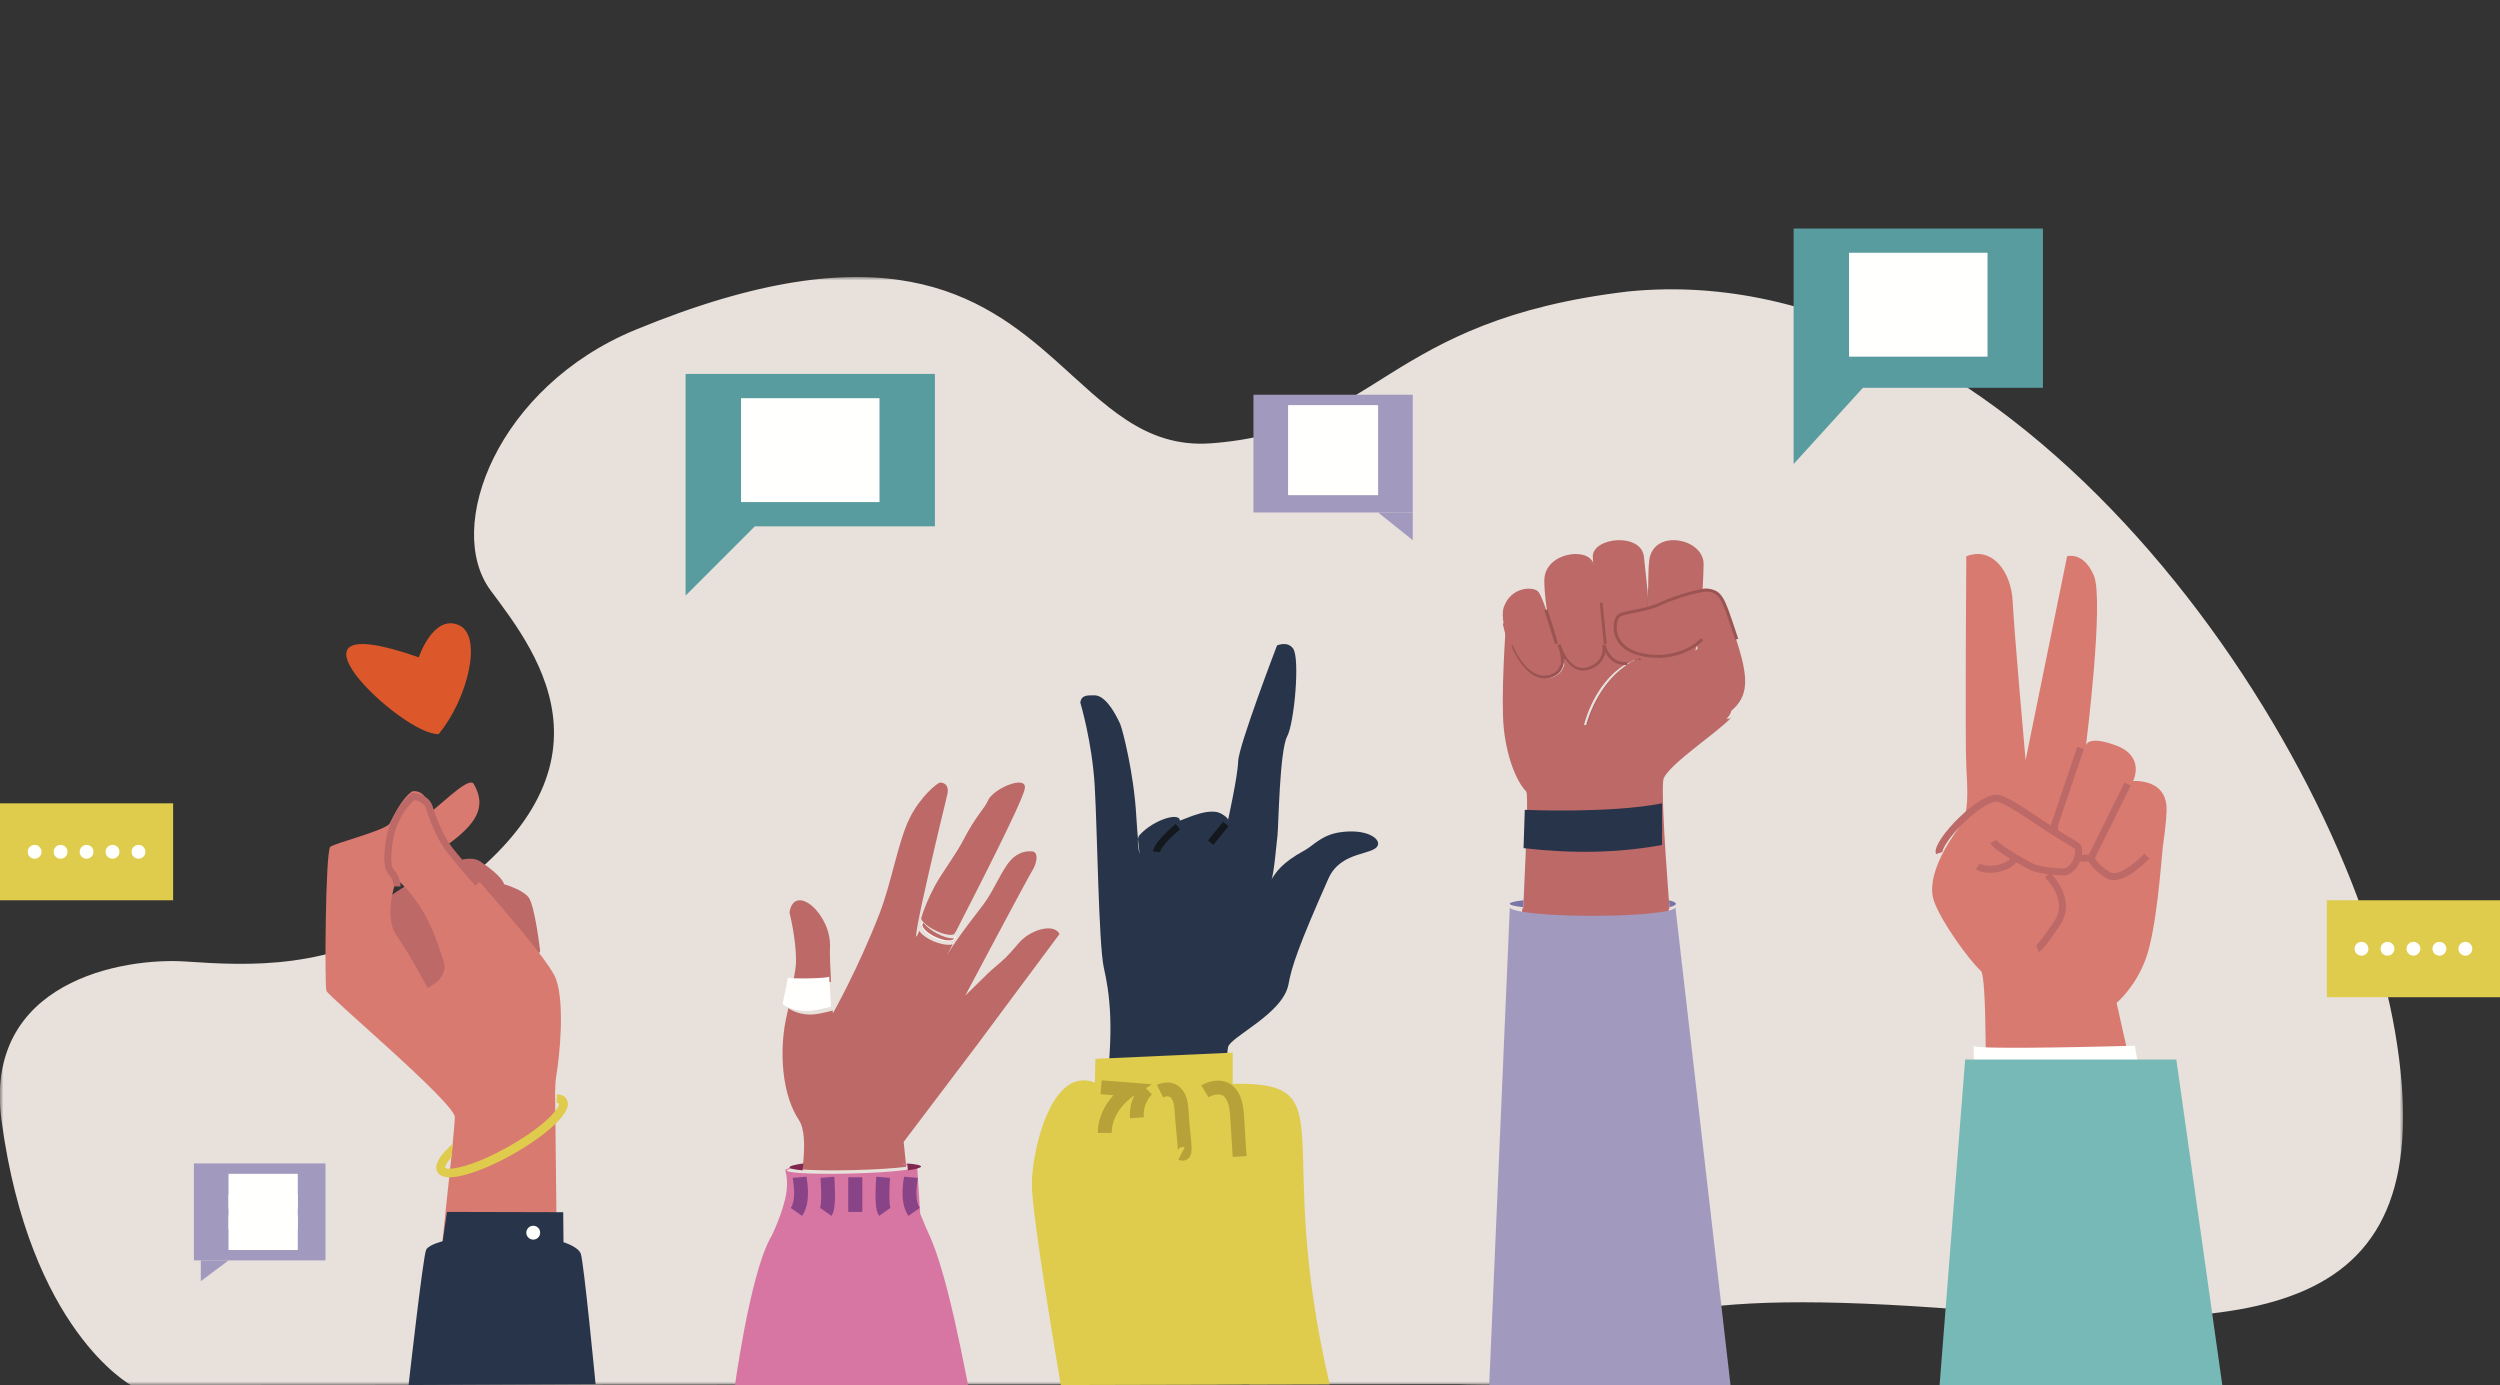 <?xml version="1.0" encoding="UTF-8"?> <svg xmlns="http://www.w3.org/2000/svg" xmlns:xlink="http://www.w3.org/1999/xlink" width="361px" height="200px" viewBox="0 0 361 200" version="1.1"><rect x="0" y="0" width="361" height="200" fill="#333333" stroke="none"/><title>Artboard</title><defs><polygon id="path-1" points="0 0 347 0 347 160 0 160"></polygon></defs><g id="Artboard" stroke="none" stroke-width="1" fill="none" fill-rule="evenodd"><rect id="Rectangle" x="0" y="0" width="361" height="200"></rect><g id="Rights" transform="translate(0, 33)"><g id="Group-3" transform="translate(0, 7)"><mask id="mask-2" fill="white"><use xlink:href="#path-1"></use></mask><g id="Clip-2"></g><path d="M91.732,7.634 C71.868,15.826 64.066,36.131 70.847,45.261 C77.629,54.39 91.934,72.323 60.157,92.213 C47.575,100.088 36.04,99.465 26.791,98.842 C17.853,98.24 -2.491,101.639 0.222,121.815 C4.293,152.097 18.894,160 18.894,160 L210.663,159.888 C210.663,159.888 217.763,160.174 218.702,159.59 C233.644,150.294 241.511,145.859 283.317,149.109 C325.124,152.358 353.123,151.59 345.851,109.01 C338.581,66.43 290.644,-3.399 235.16,2.081 C199.657,6.263 199.092,22.213 174.885,24.013 C165.245,24.73 159.543,18.382 152.41,12.034 C141.63,2.442 127.58,-7.15 91.732,7.634" id="Fill-1" fill="#E7E0DB" mask="url(#mask-2)"></path></g><path d="M99,21 L135,21 L135,43 L109,43 L99,53 L99,21 Z" id="Combined-Shape" fill="#589C9F"></path><line x1="107" y1="27" x2="127" y2="27" id="Fill-6" fill="#589C9F"></line><path d="M107,24.5 L127,24.5 L127,39.5 L107,39.5 L107,24.5 Z" id="Combined-Shape" fill="#FFFFFE" fill-rule="nonzero"></path><line x1="107" y1="32" x2="127" y2="32" id="Fill-8" fill="#589C9F"></line><line x1="107" y1="37" x2="127" y2="37" id="Fill-10" fill="#589C9F"></line><path d="M259,0 L295,0 L295,23 L269,23 L259,34 L259,0 Z" id="Combined-Shape" fill="#589C9F"></path><line x1="267" y1="6" x2="287" y2="6" id="Fill-14" fill="#589C9F"></line><path d="M267,3.5 L287,3.5 L287,18.5 L267,18.5 L267,3.5 Z" id="Combined-Shape" fill="#FFFFFE" fill-rule="nonzero"></path><line x1="267" y1="11" x2="287" y2="11" id="Fill-17" fill="#589C9F"></line><line x1="267" y1="16" x2="287" y2="16" id="Fill-19" fill="#589C9F"></line><polygon id="Fill-21" fill="#A299BF" points="181 41 204 41 204 24 181 24"></polygon><polyline id="Fill-22" fill="#A299BF" points="204 45 204 41 199 41 204 45"></polyline><path d="M199,38.5 L186,38.5 L186,25.5 L199,25.5 L199,38.5 Z M199,36 L186,36" id="Combined-Shape" fill="#FFFFFE" fill-rule="nonzero"></path><line x1="199" y1="32" x2="186" y2="32" id="Fill-25" fill="#A299BF"></line><polygon id="Fill-29" fill="#A299BF" points="28 149 47 149 47 135 28 135"></polygon><polyline id="Fill-30" fill="#A299BF" points="29 152 29 149 33 149 29 152"></polyline><line x1="33" y1="139" x2="43" y2="139" id="Stroke-31" stroke="#FFFFFE" stroke-width="5"></line><line x1="33" y1="139" x2="43" y2="139" id="Fill-32" fill="#A299BF"></line><line x1="33" y1="142" x2="43" y2="142" id="Fill-33" fill="#A299BF"></line><line x1="33" y1="142" x2="43" y2="142" id="Stroke-34" stroke="#FFFFFE" stroke-width="5"></line><line x1="33" y1="145" x2="43" y2="145" id="Fill-35" fill="#A299BF"></line><line x1="33" y1="145" x2="43" y2="145" id="Stroke-36" stroke="#FFFFFE" stroke-width="5"></line><polygon id="Fill-37" fill="#DFCB4C" points="336 111 361 111 361 97 336 97"></polygon><path d="M342,104 C342,104.552 341.552,105 341,105 C340.448,105 340,104.552 340,104 C340,103.448 340.448,103 341,103 C341.552,103 342,103.448 342,104" id="Fill-38" fill="#FFFFFE"></path><path d="M345.75,104 C345.75,104.552 345.303,105 344.75,105 C344.198,105 343.75,104.552 343.75,104 C343.75,103.448 344.198,103 344.75,103 C345.303,103 345.75,103.448 345.75,104" id="Fill-39" fill="#FFFFFE"></path><path d="M349.5,104 C349.5,104.552 349.053,105 348.5,105 C347.948,105 347.5,104.552 347.5,104 C347.5,103.448 347.948,103 348.5,103 C349.053,103 349.5,103.448 349.5,104" id="Fill-40" fill="#FFFFFE"></path><path d="M353.25,104 C353.25,104.552 352.803,105 352.25,105 C351.698,105 351.25,104.552 351.25,104 C351.25,103.448 351.698,103 352.25,103 C352.803,103 353.25,103.448 353.25,104" id="Fill-41" fill="#FFFFFE"></path><path d="M357,104 C357,104.552 356.553,105 356,105 C355.448,105 355,104.552 355,104 C355,103.448 355.448,103 356,103 C356.553,103 357,103.448 357,104" id="Fill-42" fill="#FFFFFE"></path><polygon id="Fill-43" fill="#DFCB4C" points="0 97 25 97 25 83 0 83"></polygon><path d="M6,90 C6,90.552 5.552,91 5,91 C4.448,91 4,90.552 4,90 C4,89.447 4.448,89 5,89 C5.552,89 6,89.447 6,90" id="Fill-44" fill="#FFFFFE"></path><path d="M9.75,90 C9.75,90.552 9.302,91 8.75,91 C8.198,91 7.75,90.552 7.75,90 C7.75,89.447 8.198,89 8.75,89 C9.302,89 9.75,89.447 9.75,90" id="Fill-45" fill="#FFFFFE"></path><path d="M13.5,90 C13.5,90.553 13.052,91 12.5,91 C11.948,91 11.5,90.553 11.5,90 C11.5,89.448 11.948,89 12.5,89 C13.052,89 13.5,89.448 13.5,90" id="Fill-46" fill="#FFFFFE"></path><path d="M17.25,90 C17.25,90.553 16.802,91 16.25,91 C15.698,91 15.25,90.553 15.25,90 C15.25,89.448 15.698,89 16.25,89 C16.802,89 17.25,89.448 17.25,90" id="Fill-47" fill="#FFFFFE"></path><path d="M21,90 C21,90.552 20.552,91 20,91 C19.448,91 19,90.552 19,90 C19,89.447 19.448,89 20,89 C20.552,89 21,89.447 21,90" id="Fill-48" fill="#FFFFFE"></path><path d="M60.471,61.916 C60.471,61.916 62.547,55.702 66.211,57.247 C69.874,58.792 67.408,68.164 63.341,72.995 C58.286,73.358 37.776,53.963 60.471,61.916" id="Fill-49" fill="#DC582B"></path><path d="M54,98.041 C54,98.041 65.913,89.061 69.345,91.384 C72.778,93.707 72.778,94.682 72.778,94.682 C72.778,94.682 75.363,95.401 76.302,96.545 C77.241,97.689 78,104.357 78,104.357 C67.762,122.304 60.257,115.763 54,98.041" id="Fill-50" fill="#BC6967"></path><path d="M80,129.55 C80.27,129.33 80.46,129.15 80.56,129 C80.38,129.19 80.19,129.37 80,129.55 Z M80,129.55 C80.27,129.33 80.46,129.15 80.56,129 C80.38,129.19 80.19,129.37 80,129.55 L80,129.55 Z" id="Fill-51" fill="#D87A70"></path><path d="M61.748,109.652 C61.748,109.652 59.217,104.875 57.253,102.066 C55.922,100.169 56.391,97.119 56.834,95.34 C57.046,94.483 57.253,93.921 57.253,93.921 C57.506,94.145 57.751,94.373 57.988,94.605 C61.904,98.45 63.201,103.333 64.033,105.72 C64.916,108.25 61.748,109.652 61.748,109.652 Z M80.151,124.712 C80.185,123.652 80.231,122.908 80.29,122.575 C80.852,119.347 81.558,111.9 80.29,108.389 C79.965,107.49 78.858,105.893 77.375,103.988 C74.042,99.708 68.79,93.862 66.184,90.795 C65.428,89.904 64.895,89.249 64.697,88.932 C68.63,86.051 70.383,83.593 68.419,80.222 C67.785,79.136 64.659,82.287 62.191,84.273 C61.794,84.594 61.917,83.289 61.748,82.824 C61.042,80.889 59.5,81.278 59.5,81.278 C57.815,82.541 56.83,84.928 56.268,85.912 C55.706,86.896 48.402,88.721 47.696,89.283 C46.995,89.845 46.856,109.23 47.135,110.075 C47.418,110.915 65.681,126.229 65.681,128.337 C65.681,128.683 65.571,129.98 65.39,131.902 C65.33,132.502 65.267,133.165 65.195,133.879 C65.145,134.403 61.805,166 61.805,166 L80.629,166 C80.629,166 80.138,125.088 80.151,124.712 L80.151,124.712 Z" id="Fill-52" fill="#D87A70"></path><path d="M57.348,95 C57.348,95 57.371,93.851 56.444,92.842 C55.516,91.833 56.331,87.81 56.331,87.81 C56.331,87.81 56.957,84.288 59.672,82 C59.672,82 61.536,82.1 61.994,83.59 C62.453,85.08 63.505,87.955 65.042,89.87 C66.578,91.786 69,94.574 69,94.574" id="Stroke-53" stroke="#BC6967"></path><path d="M82,126.39 C82,127.13 81.441,128.054 80.332,129.158 C80.238,129.255 80.134,129.351 80.031,129.448 C78.578,130.817 76.463,132.313 74.077,133.661 C71.692,135.005 69.31,136.047 67.367,136.593 C66.404,136.866 65.596,137 64.947,137 L64.904,137 C64.044,136.992 63.468,136.744 63.176,136.252 C62.664,135.387 63.27,134.135 64.968,132.535 C65.106,132.409 65.248,132.279 65.394,132.149 C65.334,132.745 65.269,133.405 65.196,134.114 C64.483,134.896 64.212,135.433 64.294,135.622 C64.371,135.719 64.616,135.774 65.029,135.757 C66.323,135.706 69.229,134.942 73.433,132.569 C77.456,130.296 79.576,128.297 80.358,127.193 C80.659,126.777 80.762,126.491 80.71,126.361 C80.663,126.302 80.551,126.26 80.379,126.239 C80.388,125.79 80.401,125.374 80.414,125 C81.102,125.059 81.574,125.302 81.824,125.731 C81.94,125.932 82,126.151 82,126.39" id="Fill-54" fill="#DFCB4C"></path><path d="M64.54,142 L63.926,146.237 C63.926,146.237 61.971,146.703 61.542,147.448 C61.113,148.193 59,167 59,167 L86,166.863 C86,166.863 84.284,149.031 83.855,148.007 C83.426,146.983 81.37,146.379 81.37,146.379 L81.328,142.042 L64.54,142" id="Fill-55" fill="#28344A"></path><path d="M78,145 C78,145.552 77.552,146 77,146 C76.448,146 76,145.552 76,145 C76,144.448 76.448,144 77,144 C77.552,144 78,144.448 78,145" id="Fill-56" fill="#FFFFFE"></path><path d="M120,108.776 C119.961,108.797 119.863,108.819 119.713,108.844 C119.588,108.861 119.425,108.879 119.228,108.896 C119.185,108.9 119.142,108.904 119.095,108.909 C119.052,108.913 119.005,108.913 118.954,108.917 C118.778,108.93 118.585,108.943 118.375,108.951 C118.289,108.956 118.199,108.96 118.109,108.964 C117.834,108.973 117.543,108.981 117.242,108.99 C117.105,108.994 116.972,108.998 116.839,108.998 C116.294,109.003 115.801,108.998 115.407,108.986 C115.269,108.981 115.145,108.973 115.038,108.968 C114.922,108.96 114.819,108.951 114.738,108.943 C114.725,108.939 114.716,108.939 114.708,108.939 C114.686,108.934 114.66,108.93 114.643,108.93 C114.583,108.917 114.54,108.909 114.51,108.896 C114.51,108.887 114.51,108.879 114.515,108.87 C114.515,108.857 114.519,108.844 114.519,108.836 C114.523,108.827 114.523,108.823 114.523,108.819 C114.772,107.552 114.952,106.436 114.952,105.777 C114.961,102.543 114,98.761 114,98.761 C114.712,94.35 120.133,99.043 119.846,103.882 C119.803,104.626 119.888,106.697 119.996,108.72 L119.996,108.755 C119.996,108.763 119.996,108.772 120,108.776" id="Fill-57" fill="#BC6967"></path><path d="M115.016,109.004 C115.003,109.003 114.992,109.001 114.984,108.999 C114.984,108.998 114.984,108.997 114.985,108.996 C114.992,108.999 115.002,109.001 115.016,109.004" id="Fill-58" fill="#FFFFFE"></path><path d="M118,108.996 C117.787,108.999 117.561,109.002 117.324,109.003 C117.216,109.004 117.108,109.004 117,109.004 C117.105,109.004 117.209,109.003 117.318,109.002 C117.554,109 117.784,108.998 118,108.996" id="Fill-59" fill="#FFFFFE"></path><path d="M138,102.443 C137.954,102.539 137.867,102.726 137.825,102.813 C137.464,103.12 136.4,103.074 135.111,102.488 C133.902,101.944 133.145,101.217 133,100.718 C133.05,100.567 133.1,100.403 133.154,100.233 L133.154,100.229 C133.179,100.156 133.199,100.078 133.224,100 C133.249,100.05 133.278,100.101 133.308,100.156 C133.382,100.274 133.478,100.398 133.594,100.526 C133.993,100.965 134.588,101.409 135.269,101.779 C136.154,102.255 136.986,102.502 137.572,102.502 C137.713,102.502 137.842,102.488 137.954,102.456 C137.958,102.484 138.004,102.42 138,102.443" id="Fill-60" fill="#BC6967"></path><path d="M138.006,101.99 C138.002,101.997 137.999,102.004 137.995,102.01 C137.996,102.005 137.995,101.999 137.994,101.993 C137.999,101.992 138.002,101.991 138.006,101.99" id="Fill-61" fill="#FFFFFE"></path><path d="M153,101.866 L147.179,109.691 L141.332,117.558 L130.488,131.892 L130.757,134.51 L130.778,134.694 L130.858,135.486 C129.181,135.7 126.449,135.88 123.36,135.959 C120.283,136.039 117.556,135.997 115.87,135.876 C115.904,135.607 115.937,135.335 115.963,135.067 C115.971,135.008 115.975,134.946 115.984,134.883 C116.232,132.34 116.177,129.961 115.378,128.763 C113.138,125.395 112.583,120.016 113.285,115.279 C113.369,114.705 113.584,113.712 113.836,112.569 C114.025,112.719 115.013,113.423 116.812,113.503 C117.934,113.553 119.876,113.021 120.241,112.916 C120.262,113.18 120.271,113.331 120.271,113.331 C120.271,113.331 123.885,106.947 126.979,98.984 C128.74,94.46 129.673,88.575 131.333,85.182 C132.859,82.061 135.402,79.975 135.784,80 C137.323,80.101 136.764,81.848 136.764,81.848 C136.764,81.848 130.669,106.842 132.712,101.489 C132.724,101.464 132.733,101.435 132.741,101.405 C133.04,101.925 133.842,102.52 134.893,102.955 C135.667,103.269 136.406,103.433 136.974,103.433 C137.205,103.433 137.407,103.408 137.571,103.349 C136.86,104.723 136.545,105.334 136.902,104.694 C137.104,104.325 137.432,103.818 137.848,103.211 C137.911,103.119 137.978,103.018 138.046,102.922 C139.042,101.489 140.458,99.587 141.95,97.677 C143.404,95.813 144.59,92.755 145.851,91.323 C147.204,89.781 148.591,89.928 148.923,89.928 C150.041,89.928 149.764,91.599 149.066,92.713 C148.372,93.815 139.563,110.42 139.378,110.772 C139.466,110.684 140.895,109.28 142.555,107.655 C143.425,106.801 144.409,106.076 145.245,105.251 C146.17,104.338 146.922,103.349 147.389,102.884 C149.154,101.112 152.21,100.354 153,101.866" id="Fill-62" fill="#BC6967"></path><path d="M137.802,103 C137.882,102.935 137.941,102.857 137.975,102.765 C137.983,102.737 137.992,102.709 138,102.681 C137.933,102.788 137.865,102.898 137.802,103 L137.802,103 Z" id="Fill-63" fill="#FFFFFE"></path><path d="M137.989,102.487 C137.927,102.584 137.865,102.685 137.808,102.777 C137.738,102.84 137.653,102.886 137.553,102.916 C137.403,102.975 137.217,103 137.005,103 C136.485,103 135.806,102.836 135.096,102.521 C134.132,102.083 133.395,101.486 133.121,100.965 C133.002,100.742 132.967,100.531 133.033,100.351 C133.091,100.195 133.218,100.081 133.403,100.014 C133.407,100.023 133.43,99.993 133.434,100.002 C133.411,100.073 133.376,100.187 133.353,100.254 L133.353,100.258 C133.28,100.3 133.229,100.359 133.202,100.426 C133.172,100.506 133.175,100.599 133.21,100.704 C133.345,101.162 134.047,101.831 135.169,102.331 C136.365,102.87 137.352,102.912 137.688,102.63 C137.738,102.588 137.773,102.542 137.792,102.487 C137.808,102.453 137.811,102.411 137.811,102.373 C137.823,102.348 137.838,102.319 137.85,102.289 C137.9,102.277 137.946,102.256 137.985,102.235 C138.004,102.323 138.004,102.407 137.989,102.487" id="Fill-64" fill="#FFFFFE"></path><path d="M132.996,99.998 C132.997,100 132.999,100.003 133,100.005 C133.001,100.002 133.002,99.999 133.004,99.995 C133.001,99.995 132.999,99.996 132.996,99.998" id="Fill-65" fill="#FFFFFE"></path><path d="M137.949,101.693 C137.902,101.777 137.832,101.844 137.733,101.896 C137.694,101.916 137.647,101.936 137.596,101.948 C137.584,101.952 137.568,101.956 137.553,101.96 C137.447,101.988 137.325,102 137.191,102 C136.637,102 135.852,101.785 135.015,101.37 C134.371,101.047 133.809,100.66 133.432,100.277 C133.322,100.165 133.232,100.057 133.161,99.953 C133.134,99.906 133.106,99.862 133.083,99.818 C133.087,99.806 132.945,99.395 133.024,99.247 C133.087,99.132 133.201,99.048 133.358,99 C133.326,99.088 133.299,99.176 133.267,99.259 C133.24,99.283 133.22,99.307 133.204,99.335 C133.177,99.383 133.173,99.443 133.185,99.515 C133.193,99.578 133.22,99.654 133.267,99.734 C133.295,99.79 133.334,99.846 133.377,99.906 C133.436,99.981 133.503,100.061 133.582,100.141 C133.939,100.508 134.481,100.883 135.106,101.194 C136.131,101.701 137.034,101.872 137.486,101.773 C137.561,101.761 137.619,101.737 137.667,101.705 C137.678,101.725 137.863,101.43 137.953,101.25 C138.016,101.418 138.016,101.569 137.949,101.693" id="Fill-66" fill="#FFFFFE"></path><path d="M147.97,80.931 C147.544,82.949 141.077,95.57 138.075,101.421 C137.979,101.61 137.782,101.921 137.77,101.9 C137.72,101.934 137.657,101.959 137.578,101.971 C137.097,102.077 136.135,101.896 135.044,101.362 C134.38,101.034 133.803,100.639 133.422,100.252 C133.339,100.168 133.268,100.084 133.205,100.004 C133.159,99.941 133.117,99.883 133.088,99.824 C133.038,99.74 133.008,99.66 133,99.593 C133.029,99.504 133.059,99.416 133.088,99.324 C133.121,99.235 133.15,99.143 133.184,99.05 C133.569,97.941 134.108,96.558 135.04,94.839 C136.056,92.964 137.991,90.468 139.129,88.261 C140.889,84.844 142.26,83.621 142.632,82.659 C143.33,80.868 148.434,78.741 147.97,80.931" id="Fill-67" fill="#BC6967"></path><path d="M115.004,108.997 C115.004,108.999 115.004,109.001 115.004,109.003 C114.999,109.001 114.996,108.999 114.996,108.997 L115.004,108.997" id="Fill-68" fill="#FFFFFE"></path><path d="M115.016,109.004 C115.003,109.003 114.992,109.001 114.984,108.999 C114.984,108.998 114.984,108.997 114.985,108.996 C114.992,108.999 115.002,109.001 115.016,109.004" id="Fill-69" fill="#FFFFFE"></path><path d="M118,108.996 C117.787,108.999 117.561,109.002 117.324,109.003 C117.216,109.004 117.108,109.004 117,109.004 C117.105,109.004 117.209,109.003 117.318,109.002 C117.554,109 117.784,108.998 118,108.996" id="Fill-70" fill="#FFFFFE"></path><path d="M131,135 L131.088,136 C132.292,135.825 133,135.63 133,135.444 C132.995,135.254 132.255,135.101 131,135" id="Fill-71" fill="#FFFFFE"></path><g id="Group-75" transform="translate(106, 135)" fill="#D776A3"><path d="M28.43,11.009 L5.169,11.009 C5.169,11.009 6.594,8.21 7.321,5.359 C7.871,3.217 7.592,1.705 7.419,1.09 C7.41,1.053 7.402,1.023 7.393,0.994 C7.41,0.918 7.512,0.846 7.689,0.775 C7.689,0.775 7.689,0.775 7.694,0.775 C8.036,0.636 8.658,0.501 9.495,0.375 C9.486,0.438 9.482,0.501 9.474,0.56 C8.294,0.703 7.592,0.863 7.592,1.019 C7.596,1.166 8.26,1.288 9.381,1.372 C11.076,1.495 13.82,1.537 16.915,1.457 C20.023,1.377 22.771,1.196 24.458,0.981 C25.557,0.842 26.204,0.686 26.204,0.539 C26.2,0.387 25.524,0.265 24.378,0.185 L24.357,0 C25.101,0.072 25.672,0.164 26.027,0.269 C26.293,0.349 26.437,0.438 26.441,0.53 C26.441,0.53 26.441,0.53 26.441,0.535 L26.877,7.26 L28.43,11.009" id="Fill-72"></path><path d="M5.169,10.916 C2.186,16.516 0,32.937 0,32.937 C0,32.937 34.187,33.096 33.999,32.909 C33.812,32.723 30.588,13.478 27.401,8.962 C25.991,6.963 7.898,5.793 5.169,10.916" id="Fill-74"></path></g><path d="M116,135 C115.973,135.332 115.937,135.668 115.901,136 C114.71,135.896 114.004,135.746 114,135.565 C114,135.373 114.746,135.176 116,135" id="Fill-76" fill="#80274F"></path><path d="M133,135.444 C133,135.63 132.292,135.825 131.088,136 L131,135 C132.255,135.101 132.995,135.254 133,135.444" id="Fill-77" fill="#80274F"></path><path d="M115.457,137 C115.482,137.307 116.151,140.368 115,142 M119.47,137 C119.483,137.154 119.817,141.184 119.242,142 M123.483,137 L123.483,142 M131.543,137 C131.518,137.307 130.849,140.368 132,142 M127.53,137 C127.517,137.154 127.183,141.184 127.759,142 M123.517,137 L123.517,142" id="Stroke-78" stroke="#894488" stroke-width="2"></path><path d="M120,112.364 C120,112.364 119.977,112.368 119.937,112.382 C119.543,112.491 117.451,113.049 116.242,112.997 C114.304,112.913 113.24,112.175 113.036,112.017 C113.014,112 113,111.991 113,111.991 L113.788,108.154 C113.788,108.136 113.824,108.119 113.897,108.101 C113.897,108.105 113.897,108.11 113.892,108.119 C113.86,108.132 113.847,108.14 113.847,108.154 C113.847,108.162 113.86,108.171 113.883,108.18 C113.915,108.193 113.96,108.202 114.023,108.215 C114.041,108.215 114.069,108.219 114.091,108.224 C114.1,108.224 114.109,108.224 114.123,108.228 C114.209,108.237 114.318,108.246 114.44,108.254 C114.553,108.259 114.685,108.268 114.83,108.272 C115.246,108.285 115.767,108.29 116.342,108.285 C116.482,108.285 116.622,108.281 116.767,108.276 C117.084,108.268 117.392,108.259 117.682,108.25 C117.777,108.246 117.872,108.241 117.963,108.237 C118.185,108.228 118.388,108.215 118.574,108.202 C118.628,108.197 118.678,108.197 118.723,108.193 C118.773,108.189 118.818,108.184 118.864,108.18 C119.072,108.162 119.244,108.145 119.376,108.127 C119.534,108.101 119.638,108.079 119.679,108.057 C119.692,108.048 119.697,108.044 119.697,108.035 C119.697,108.026 119.688,108.017 119.674,108.013 L119.674,108 C119.71,108.009 119.733,108.017 119.733,108.031 L119.733,108.035 L120,112.364" id="Fill-79" fill="#FFFFFE"></path><path d="M115.005,108.993 C115.005,108.995 115.004,108.998 115.004,109.001 C115.003,109.003 115.003,109.005 115.003,109.007 C114.998,109.005 114.995,109.003 114.995,109.001 C114.995,108.998 114.998,108.996 115.005,108.993" id="Fill-80" fill="#FFFFFE"></path><path d="M156,68.465 C156,68.465 157.699,74.097 158.076,80.479 C158.454,86.861 158.643,103.379 159.398,106.758 C160.153,110.136 161.097,115.58 159.398,126.467 C157.699,137.354 156.377,160.066 156.377,160.066 L156.377,166.405 L180.406,167 C180.406,167 176.33,122.828 177.331,118.208 C177.661,116.683 185.282,113.407 186.06,109.113 C186.52,106.579 187.519,103.557 191.819,93.876 C193.645,89.764 198.473,90.568 198.969,89.019 C199.281,88.043 197.251,86.621 193.447,87.189 C190.845,87.578 189.573,89.142 188.438,89.762 C184.977,91.65 184.259,92.969 183.577,94.032 C183.932,93.528 184.332,88.775 184.474,87.578 C184.615,86.381 184.767,75.377 185.873,73.322 C186.883,71.444 187.75,62.084 186.722,60.652 C185.908,59.517 184.4,60.208 184.4,60.208 C184.4,60.208 178.865,74.66 178.794,76.912 C178.723,79.165 177.307,85.5 177.307,85.5 C177.307,85.5 177.565,85.205 176.387,84.514 C174.658,83.501 171.29,85.218 170.37,85.5 C170.37,84.232 166.611,85.326 164.558,87.578 C163.991,88.201 164.565,90.357 164.565,90.357 C164.565,90.357 164.266,88.206 164.07,84.725 C163.731,78.71 162.094,72.275 161.734,71.492 C160.813,69.49 159.426,67.331 157.982,67.409 C157.333,67.445 156.137,67.207 156,68.465" id="Fill-81" fill="#28344A"></path><path d="M167,90 C167.183,88.724 170.077,86.371 170.077,86.371 M177,86 C177,86 174.945,88.523 174.816,88.683" id="Stroke-82" stroke="#13181D"></path><polyline id="Fill-83" fill="#DFCB4C" points="158.179 119.9 178 119 178 128 158 128 158.179 119.9"></polyline><path d="M158.495,123.498 C151.831,120.308 149,133.299 149,138.008 C149,142.717 153.18,167 153.18,167 L192,166.898 C183.626,130.942 194.459,123.282 178.196,123.498 C173.22,124.965 158.495,123.498 158.495,123.498" id="Fill-84" fill="#DFCB4C"></path><path d="M159,124 L163.247,124.331 C163.247,124.331 159.52,126.657 159.526,130.599 M167.504,124.551 C167.504,124.551 170.391,123.124 170.616,127.3 C170.842,131.474 171.504,134.016 170.616,133.557 M173.984,124.576 C173.984,124.576 178.258,122.027 178.629,128.013 C179,134 179,134 179,134 M165.65,124.316 C165.492,124.462 163.981,125.882 164.167,128.407" id="Stroke-85" stroke="#B7A239" stroke-width="2"></path><path d="M246.231,65 C245.359,65 244.428,64.604 243.495,63.83 C242.601,63.088 242.024,62.269 242,62.234 L242.352,62 C242.374,62.031 244.593,65.154 246.879,64.493 L247,64.892 C246.75,64.964 246.493,65 246.231,65" id="Fill-86" fill="#9C5452"></path><path d="M249.892,69.74 C249.858,69.769 249.829,69.794 249.795,69.814 C249.79,69.818 249.79,69.818 249.786,69.823 C247.415,71.456 245.811,61.317 245.544,59.498 C245.519,59.32 245.506,59.221 245.506,59.221 C245.141,59.617 244.67,60.005 244.119,60.352 C243.139,60.97 241.896,61.465 240.479,61.659 C239.189,61.841 237.764,61.779 236.267,61.342 C236.144,61.304 236.021,61.267 235.906,61.222 C234.561,60.748 233.785,59.96 233.378,59.122 C232.674,57.67 233.081,56.074 233.573,55.727 C234.184,55.298 236.004,55.162 237.777,54.663 L237.781,54.663 C237.815,54.655 237.849,54.643 237.883,54.63 C237.925,54.622 237.963,54.61 238.006,54.597 C238.477,54.453 238.943,54.284 239.376,54.073 C241.001,53.285 243.669,52.399 245.298,52.102 C245.794,52.011 246.193,51.978 246.435,52.015 C248.386,52.328 248.772,53.442 250.652,59.168 C250.656,59.184 250.664,59.205 250.668,59.221 C252.56,64.988 252.552,67.529 249.892,69.74" id="Fill-87" fill="#BC6967"></path><path d="M240.922,98 C242.852,123.629 247,166 247,166 L218.865,166 C218.865,166 217.649,156.507 218.101,138.895 C218.43,125.965 219.254,110.049 219.816,98.173 C221.902,98.527 225.661,98.763 229.948,98.763 C234.899,98.763 239.139,98.447 240.922,98" id="Fill-88" fill="#BC6967"></path><path d="M249.952,69.839 C249.868,70.112 249.621,70.453 249.26,70.845 C249.256,70.849 249.256,70.849 249.252,70.854 C246.908,72.541 245.324,62.067 245.059,60.188 C244.615,60.665 244.053,61.112 243.395,61.491 C242.796,62.276 241.735,62.604 240.712,62.527 C240.075,62.663 239.404,62.74 238.704,62.74 C237.79,62.74 236.83,62.608 235.849,62.314 C235.719,62.369 235.593,62.429 235.472,62.497 C235.245,62.672 234.998,62.808 234.738,62.906 C232.457,64.291 230.986,66.409 230.114,68.062 C229.003,70.163 228.6,71.983 228.596,72 L228.16,71.902 C228.177,71.825 228.579,70.014 229.715,67.858 C230.499,66.371 231.757,64.517 233.635,63.107 C232.566,63.115 231.527,62.608 231.099,61.807 C230.822,62.599 230.198,63.447 228.81,63.865 C228.118,64.074 227.456,64.006 226.844,63.661 C226.244,63.324 225.77,62.766 225.41,62.19 C225.418,62.663 225.355,63.153 225.163,63.601 C224.869,64.266 224.328,64.726 223.557,64.977 C223.234,65.08 222.915,65.131 222.601,65.131 C221.419,65.131 220.274,64.423 219.247,63.038 C218.287,61.751 217.767,60.349 217.746,60.29 L217.956,60.209 C217.549,59.199 217.193,58.065 217,57.03 C217,57.026 217,57.026 217,57.021 C217,57.009 217,57 217,57 L224.324,59.506 L224.374,59.523 L224.626,59.608 L224.827,59.68 L226.412,60.222 L230.759,59.945 L230.805,59.94 L231.032,59.928 L231.25,59.915 L232.801,59.817 L233.036,59.8 L233.275,59.783 L233.279,59.783 L236.981,59.548 L237.786,59.497 L244.162,59.092 L245.621,58.999 C245.621,58.999 250.535,67.956 249.952,69.839" id="Fill-89" fill="#BC6967"></path><path d="M223.917,64.78 C223.297,65.062 222.69,65.05 222.114,64.874 C221.624,64.732 221.159,64.467 220.729,64.171 C220.725,64.171 220.721,64.171 220.721,64.162 C220.332,63.892 219.976,63.592 219.66,63.323 C219.223,62.954 218.603,61.805 218.072,60.426 C217.68,59.41 217.335,58.27 217.149,57.229 C217.149,57.224 217.149,57.224 217.149,57.22 C216.967,56.213 216.934,55.292 217.149,54.67 C218.19,51.641 221.6,51.606 222.2,52.532 C222.345,52.755 222.499,53.068 222.661,53.449 C222.835,53.852 223.018,54.336 223.196,54.859 C223.73,56.414 224.245,58.351 224.516,59.821 C224.54,59.971 224.565,60.121 224.585,60.263 C224.589,60.267 224.589,60.271 224.589,60.276 C224.609,60.4 224.63,60.524 224.65,60.644 C225.014,62.817 225.452,64.077 223.917,64.78" id="Fill-90" fill="#BC6967"></path><path d="M223,50.834 C223,52.651 223.403,56.745 224.345,58.502 C225.286,60.259 226.429,63.774 228.211,63.965 C229.993,64.157 231.372,63.582 231.876,61.473 C232.38,59.364 231.203,52.974 230.935,52.111 C230.666,51.249 230.424,49.572 230.094,48.405 C229.388,45.913 223,46.744 223,50.834" id="Fill-91" fill="#BC6967"></path><path d="M238,54.171 C238,54.364 238,54.628 237.987,54.947 C237.987,55.022 237.987,55.102 237.982,55.182 L237.982,55.215 C237.978,55.278 237.978,55.345 237.973,55.412 C237.964,55.647 237.951,55.903 237.933,56.175 C237.861,57.194 237.718,58.401 237.44,59.5 C237.211,60.405 236.888,61.231 236.431,61.814 C236.381,61.881 236.328,61.944 236.274,62.002 C236.215,62.065 236.157,62.124 236.094,62.182 C236.009,62.258 235.92,62.333 235.825,62.4 C235.583,62.572 235.319,62.706 235.041,62.803 C234.906,62.849 234.767,62.887 234.628,62.916 C234.431,62.958 234.229,62.987 234.027,62.996 C233.974,63 233.915,63 233.862,63 C232.718,63.008 231.606,62.509 231.149,61.721 C231.055,61.562 230.988,61.39 230.952,61.21 C230.929,61.097 230.907,60.942 230.88,60.757 C230.853,60.518 230.822,60.229 230.786,59.889 C230.741,59.412 230.696,58.837 230.647,58.208 L230.642,58.154 C230.539,56.838 230.436,55.27 230.346,53.748 C230.337,53.622 230.333,53.496 230.324,53.371 C230.154,50.529 230.024,47.917 230.001,47.422 C229.898,44.568 237.018,43.838 237.39,47.422 C237.484,48.332 237.65,49.808 237.785,51.183 L237.785,51.204 C237.812,51.442 237.834,51.677 237.857,51.908 C237.942,52.843 238,53.673 238,54.171" id="Fill-92" fill="#BC6967"></path><path d="M246,48.478 C245.996,49.159 245.943,50.746 245.834,52.602 C245.83,52.681 245.825,52.754 245.821,52.832 C245.812,52.91 245.808,52.993 245.803,53.071 C245.668,55.252 245.454,57.715 245.14,59.494 C245.027,60.153 244.9,60.712 244.756,61.133 C244.708,61.276 244.66,61.402 244.608,61.506 C244.599,61.527 244.59,61.545 244.581,61.562 C244.512,61.697 244.433,61.822 244.341,61.935 C243.717,62.733 242.613,63.067 241.548,62.989 C241.317,62.972 241.086,62.937 240.863,62.881 C240.68,62.837 240.501,62.776 240.331,62.707 C239.75,62.464 239.257,62.078 238.969,61.562 C238.781,61.228 238.628,60.647 238.502,59.906 C238.34,58.973 238.223,57.789 238.144,56.519 C238.127,56.267 238.109,56.011 238.096,55.755 C238.096,55.682 238.092,55.603 238.087,55.525 C238.083,55.443 238.079,55.365 238.074,55.283 C238.026,54.211 238.004,53.123 238,52.104 L238,51.353 C238.009,49.879 238.061,48.626 238.148,47.923 C238.707,43.3 246.035,44.675 246,48.478" id="Fill-93" fill="#BC6967"></path><path d="M237,62.407 C236.961,62.424 236.923,62.441 236.884,62.458 C236.751,62.512 236.622,62.571 236.497,62.638 C236.239,62.76 235.985,62.894 235.745,63.041 C233.406,64.406 231.897,66.492 231.003,68.121 C229.864,70.191 229.451,71.983 229.447,72 L229,71.903 C229.017,71.828 229.43,70.044 230.595,67.919 C231.399,66.454 232.688,64.628 234.614,63.238 C234.623,63.234 234.627,63.226 234.636,63.222 C234.851,63.066 235.074,62.919 235.302,62.781 C235.611,62.588 235.93,62.411 236.269,62.252 C236.364,62.202 236.463,62.155 236.562,62.118 C236.648,62.076 236.733,62.038 236.824,62 L236.927,62.239 L237,62.407" id="Fill-94" fill="#9C5452"></path><path d="M235,63.022 C234.871,63.035 234.747,63.043 234.627,63.043 C234.554,63.043 234.485,63.039 234.417,63.035 C234.369,63.035 234.322,63.031 234.279,63.022 C232.988,62.886 232.225,61.974 231.808,61.214 C231.778,61.396 231.731,61.585 231.663,61.78 C231.38,62.547 230.74,63.369 229.32,63.774 C228.613,63.976 227.935,63.91 227.309,63.576 C226.695,63.249 226.21,62.709 225.842,62.151 C225.85,62.609 225.786,63.084 225.588,63.518 C225.288,64.162 224.735,64.608 223.945,64.851 C223.615,64.95 223.289,65 222.967,65 C221.758,65 220.587,64.315 219.536,62.973 C218.553,61.726 218.021,60.367 218,60.31 L218.214,60.231 L218.425,60.157 C218.442,60.194 219.386,62.593 221.02,63.832 C221.02,63.84 221.024,63.84 221.029,63.84 C221.47,64.178 221.959,64.426 222.496,64.517 C222.907,64.591 223.345,64.575 223.808,64.434 C224.469,64.232 224.928,63.865 225.172,63.34 C225.541,62.543 225.361,61.544 225.168,60.884 C224.996,60.475 224.906,60.182 224.898,60.149 L224.941,60.132 L225.026,60.103 L225.112,60.074 L225.322,60 C225.322,60.004 225.327,60.012 225.331,60.021 L225.335,60.033 C225.378,60.124 225.49,60.38 225.597,60.731 C225.923,61.495 226.554,62.675 227.527,63.196 C228.042,63.468 228.604,63.522 229.192,63.357 C230.985,62.849 231.358,61.614 231.405,60.83 C231.431,60.442 231.375,60.165 231.371,60.132 L231.564,60.091 L231.59,60.087 L231.813,60.041 C231.813,60.045 231.817,60.054 231.821,60.066 C231.89,60.359 232.585,62.828 234.944,62.589 C234.949,62.589 234.949,62.589 234.953,62.589 L234.991,62.956 L235,63.022" id="Fill-95" fill="#9C5452"></path><polyline id="Fill-96" fill="#9C5452" points="231.595 60 231 54.043 231.405 54 232 59.957 231.595 60"></polyline><polyline id="Fill-97" fill="#9C5452" points="224.541 60 223 55.107 223.458 55 225 59.893 224.541 60"></polyline><path d="M251,59.238 L250.962,59.25 L250.57,59.368 C250.408,58.886 250.258,58.436 250.118,58.015 C248.6,53.455 248.302,52.69 246.687,52.438 C246.461,52.406 246.069,52.442 245.566,52.536 C244.002,52.827 241.397,53.649 239.735,54.439 C239.228,54.678 238.678,54.868 238.124,55.018 C238.094,55.03 238.069,55.038 238.039,55.042 C237.306,55.245 236.573,55.383 235.929,55.508 C235.03,55.678 234.254,55.828 233.934,56.047 C233.632,56.253 233.325,57.165 233.504,58.185 C233.572,58.562 233.691,58.894 233.849,59.189 L233.853,59.189 C234.493,60.408 235.767,60.951 236.573,61.178 C236.602,61.186 236.628,61.194 236.658,61.202 C237.898,61.542 239.104,61.631 240.221,61.534 C241.926,61.388 243.426,60.817 244.543,60.064 C244.961,59.781 245.323,59.477 245.621,59.157 L245.792,59.303 L245.958,59.445 C245.915,59.489 245.877,59.53 245.83,59.574 C245.378,60.028 244.807,60.453 244.138,60.813 C243.349,61.247 242.425,61.595 241.41,61.798 C240.762,61.927 240.08,62 239.369,62 C238.439,62 237.463,61.874 236.466,61.595 C236.458,61.595 236.453,61.591 236.445,61.591 C236.406,61.579 236.372,61.571 236.338,61.559 C236.168,61.51 236.01,61.453 235.857,61.397 C234.442,60.85 233.725,59.987 233.367,59.222 C233.197,58.865 233.107,58.529 233.061,58.254 C232.852,57.075 233.214,56.01 233.67,55.699 C234.071,55.423 234.851,55.277 235.844,55.087 C236.445,54.974 237.127,54.844 237.804,54.662 C237.877,54.646 237.949,54.625 238.017,54.601 C238.06,54.593 238.098,54.585 238.137,54.569 C238.179,54.561 238.218,54.548 238.256,54.536 C238.699,54.403 239.134,54.249 239.535,54.058 C241.189,53.273 243.921,52.386 245.596,52.098 C246.099,52.009 246.503,51.977 246.759,52.017 C248.694,52.317 249.052,53.386 250.548,57.885 C250.689,58.307 250.838,58.756 251,59.238" id="Fill-98" fill="#9C5452"></path><polyline id="Fill-99" fill="#9C5452" points="237.953 55 237.95 52.002 238.047 52 238.05 54.998 237.953 55"></polyline><path d="M250,168 L215,168 L218.021,98 C218.021,98.238 218.659,98.459 219.773,98.651 C221.874,99.008 225.658,99.246 229.974,99.246 C234.957,99.246 239.226,98.927 241.02,98.476 C241.602,98.332 241.926,98.17 241.926,98 L250,168" id="Fill-100" fill="#A299BF"></path><path d="M220,97 C219.995,97.071 219.991,97.146 219.986,97.221 C219.967,97.477 219.953,97.737 219.934,98 C218.704,97.854 218,97.685 218,97.503 C218,97.373 218.366,97.247 219.028,97.133 C219.3,97.088 219.629,97.042 220,97" id="Fill-101" fill="#7975A9"></path><path d="M242,97.509 C242,97.684 241.668,97.851 241.07,98 C241.057,97.772 241.039,97.544 241.022,97.32 C241.013,97.211 241.004,97.105 241,97 C241.179,97.044 241.336,97.088 241.467,97.136 C241.812,97.25 242,97.377 242,97.509" id="Fill-102" fill="#7975A9"></path><path d="M250,70.619 C247.81,72.924 241.442,77.039 240.263,79.318 C239.874,80.07 240.254,87.295 241.003,97.283 C241.007,97.384 241.015,97.484 241.024,97.589 C241.041,97.803 241.058,98.022 241.07,98.24 C239.286,98.685 235.041,99 230.086,99 C225.794,99 222.031,98.765 219.942,98.412 C219.959,98.072 219.972,97.736 219.989,97.405 C219.993,97.308 219.997,97.212 220.001,97.119 C220.433,88.013 220.682,81.585 220.382,81.287 C219.164,80.078 217.629,76.749 217.152,72.206 C216.691,67.806 217.422,57.617 217.473,57 C217.668,58.02 218.027,59.137 218.437,60.132 L218.226,60.212 C218.247,60.27 218.771,61.652 219.739,62.92 C220.775,64.284 221.929,64.981 223.122,64.981 C223.439,64.981 223.76,64.931 224.086,64.83 C224.864,64.582 225.409,64.129 225.705,63.474 C225.9,63.033 225.963,62.55 225.955,62.084 C226.318,62.651 226.796,63.201 227.401,63.533 C228.018,63.873 228.686,63.94 229.384,63.734 C230.783,63.323 231.413,62.487 231.692,61.706 C232.123,62.496 233.172,62.995 234.25,62.987 C232.356,64.376 231.088,66.203 230.297,67.668 C229.151,69.792 228.745,71.577 228.728,71.652 L229.168,71.749 C229.172,71.732 229.578,69.939 230.699,67.869 C231.578,66.241 233.062,64.154 235.362,62.789 C235.624,62.693 235.874,62.559 236.102,62.386 C236.225,62.319 236.352,62.26 236.483,62.206 C237.472,62.496 238.44,62.626 239.362,62.626 C240.068,62.626 240.745,62.55 241.387,62.416 C242.419,62.491 243.489,62.168 244.093,61.396 C244.757,61.022 245.324,60.581 245.772,60.111 C246.038,61.962 247.636,72.282 250,70.619" id="Fill-103" fill="#BC6967"></path><path d="M220.18,83.943 C220.18,83.943 232.511,84.488 240,83 L240,89.012 C233.704,90.182 227.019,90.285 220,89.47 L220.18,83.943" id="Fill-104" fill="#28344A"></path><path d="M283.931,47.325 C283.931,47.325 283.745,74.075 283.931,77.649 C284.117,81.224 284.382,84.489 282.975,86.362 C281.395,88.478 278.013,93.559 279.277,97.143 C280.323,100.109 284.37,105.704 286.046,107.202 C287.721,108.701 285.88,166.921 285.88,166.921 L318,167 L305.635,111.811 C305.635,111.811 308.237,109.69 309.782,105.633 C311.457,101.233 312.09,91.145 312.295,89.433 C312.5,87.722 312.773,86.154 312.854,84.096 C312.932,82.072 312.076,80.99 311.062,80.415 C309.683,79.633 308.013,79.788 308.013,79.788 C308.013,79.788 309.875,76.23 305.503,74.625 C301.419,73.125 301.218,74.625 301.218,74.625 C301.218,74.625 303.851,53.693 302.362,50.135 C300.873,46.576 298.493,47.325 298.493,47.325 L292.495,76.764 C292.495,76.764 290.82,58 290.633,53.88 C290.447,49.76 287.841,45.827 283.931,47.325" id="Fill-105" fill="#D87A70"></path><path d="M287.834,88.517 C288.291,89.417 292.608,91.82 293.412,92.188 C294.967,92.902 298.288,92.902 298.288,92.902 C300.189,92.105 300.41,89.444 299.941,89.166 C299.472,88.888 296.562,87.127 294.779,85.923 C292.996,84.718 289.957,82.661 288.679,82.309 C286.207,81.629 279.516,88.674 280.028,90.176 M285.599,92.104 C286.816,93.003 290.552,92.443 291.079,90.623 M295.641,93.353 C295.641,93.353 299.395,96.805 297.048,100.31 C294.702,103.815 294.233,104 294.233,104 M300.433,75 L296.673,86.116 L296.673,87.177 M301.927,90.925 L307.231,80.222 M310,90.623 C310,90.623 306.34,94.566 304.369,93.353 C302.398,92.139 301.927,90.925 301.927,90.925 L300.433,90.925" id="Stroke-106" stroke="#BC6967"></path><path d="M285,118 C284.91,118.676 308.283,118 308.283,118 L309,122.324 L285,123 L285,118" id="Fill-107" fill="#FFFFFE"></path><polyline id="Fill-108" fill="#77B9B6" points="283.77 120 280 168 321 167.718 314.261 120 283.77 120"></polyline></g></g></svg> 